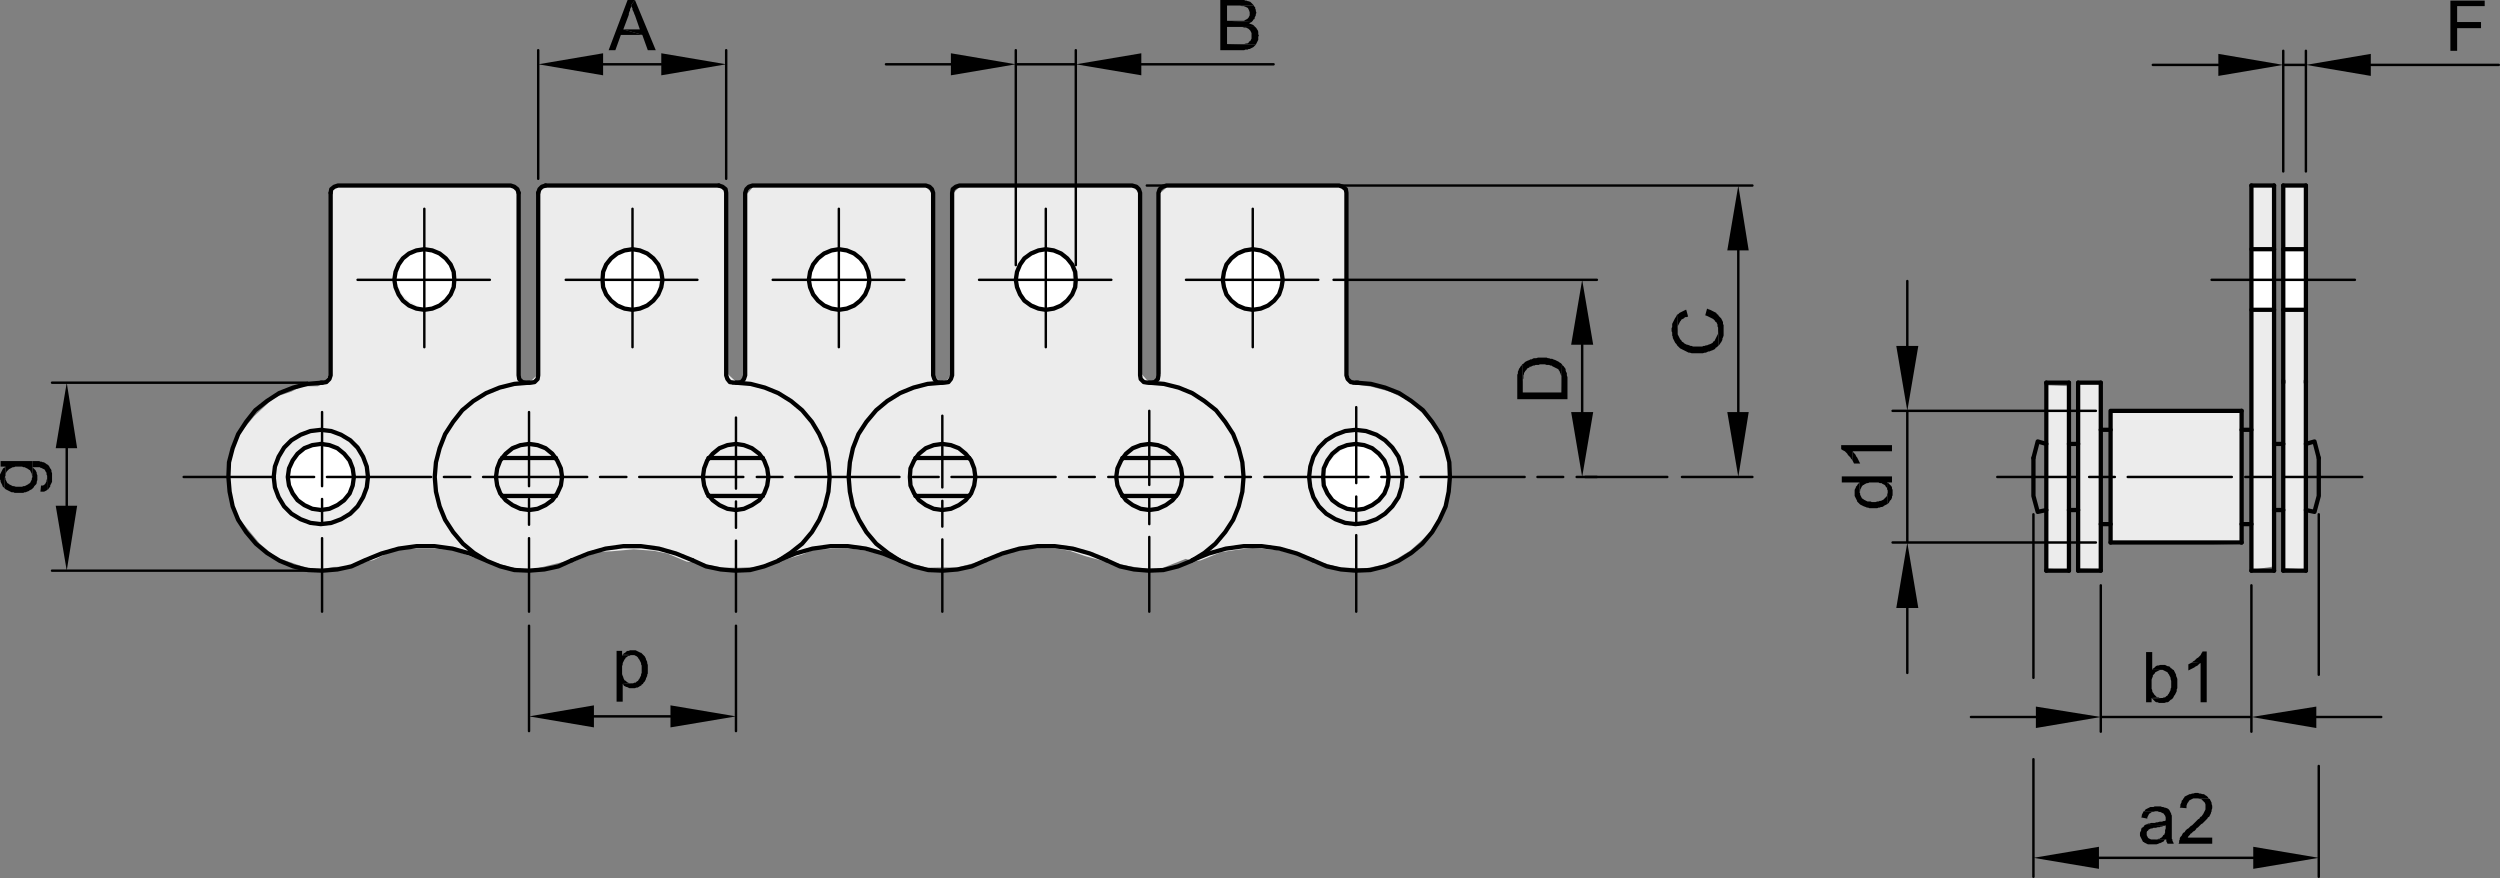 <svg xmlns="http://www.w3.org/2000/svg" viewBox="0 0 244.98 86.04">
  <rect x="0" y="0" width="244.98" height="86.04" fill="#808080" stroke="none"/>
  <defs>
    <style>
      .cls-1 {
        fill: #ececec;
      }

      .cls-2 {
        fill: #fff;
      }

      .cls-3, .cls-5 {
        fill: none;
        stroke: #000;
        stroke-linecap: round;
        stroke-linejoin: round;
      }

      .cls-3 {
        stroke-width: 0.24px;
      }

      .cls-4 {
        fill-rule: evenodd;
      }

      .cls-5 {
        stroke-width: 0.42px;
      }
    </style>
  </defs>
  <title>603109111_1</title>
  <g id="Livello_2" data-name="Livello 2">
    <g>
      <polygon class="cls-1" points="112.763 37.661 111.898 36.685 111.823 19.731 111.598 18.903 111.071 18.341 109.831 18.114 102.049 18.152 94.118 18.228 93.366 18.979 93.478 36.346 92.877 37.134 92.351 37.624 91.392 36.661 91.339 18.927 90.598 18.186 73.869 18.238 73.181 19.032 73.181 36.608 72.315 37.585 71.224 36.571 71.262 19.055 70.472 18.228 53.481 18.19 52.842 18.866 52.73 31.536 52.617 36.761 52.203 37.173 51.902 37.474 51.489 37.587 50.749 36.654 50.749 18.968 50.049 18.205 33.064 18.205 32.364 18.905 32.3 36.654 31.716 37.587 31.152 37.851 29.573 37.851 28.558 38.376 26.867 38.94 24.912 40.782 23.598 42.358 22.997 43.713 22.658 44.879 22.433 47.135 22.809 49.391 23.485 50.893 25.44 53.262 27.056 54.615 29.688 55.518 31.267 55.818 32.657 55.555 34.011 55.518 35.364 54.953 35.853 55.029 36.605 54.879 38.447 53.977 40.025 53.787 42.807 53.787 44.348 53.863 46.378 54.615 47.355 54.879 48.182 55.029 49.949 55.555 51.941 55.855 55.475 54.99 56.189 55.029 57.354 54.578 58.482 54.088 60.023 54.014 62.09 53.826 64.083 53.977 65.399 54.238 67.278 55.029 68.519 55.18 69.796 55.441 70.962 55.631 72.39 55.631 74.308 55.555 76.112 54.879 76.939 54.84 78.668 54.314 79.683 53.863 81.562 53.787 83.367 53.75 85.284 54.051 87.014 54.539 87.878 54.652 88.404 54.803 89.645 55.291 90.848 55.631 92.653 55.592 93.706 55.631 95.134 55.254 96.111 54.99 96.825 54.99 98.216 54.428 99.795 53.863 100.885 53.713 103.517 53.75 104.832 53.977 106.374 54.502 108.178 54.99 108.591 54.99 110.471 55.441 111.598 55.631 112.425 55.705 113.703 55.742 116.184 54.766 117.011 54.99 117.65 54.916 119.605 54.127 120.507 53.977 121.56 53.826 122.725 53.713 123.891 53.789 125.131 53.9 127.01 54.277 128.287 54.916 130.018 55.254 131.371 55.631 133.926 55.668 136.145 55.217 138.211 53.939 140.053 52.285 141.256 50.518 141.82 49.164 141.971 47.887 141.895 45.256 141.633 43.789 140.805 42.171 139.377 40.479 138.061 39.276 136.182 38.376 134.34 37.886 132.723 37.661 131.892 36.556 131.945 18.927 131.15 18.186 114.475 18.239 113.627 18.979 113.733 36.608 112.763 37.661"/>
      <polygon class="cls-2" points="119.957 27.071 120.426 25.534 121.361 24.732 122.865 24.432 124.135 24.833 125.139 25.635 125.506 26.972 125.406 28.376 124.47 29.745 123.2 30.247 122.13 30.247 120.96 29.545 120.392 28.943 119.824 27.74 119.957 27.071"/>
      <polygon class="cls-2" points="79.446 27.077 79.914 25.54 80.85 24.738 82.353 24.437 83.624 24.839 84.626 25.641 84.994 26.978 84.894 28.382 83.958 29.751 82.688 30.253 81.618 30.253 80.449 29.551 79.88 28.949 79.312 27.746 79.446 27.077"/>
      <polygon class="cls-2" points="38.942 26.937 39.411 25.399 40.346 24.598 41.85 24.297 43.12 24.698 44.123 25.5 44.491 26.837 44.39 28.241 43.455 29.61 42.185 30.112 41.115 30.112 39.945 29.41 39.377 28.809 38.809 27.605 38.942 26.937"/>
      <path class="cls-1" d="M41.928,39.907"/>
      <polygon class="cls-1" points="223.734 55.641 223.629 18.157 225.799 18.157 225.746 55.799 223.734 55.641"/>
      <polygon class="cls-1" points="220.715 18.251 222.781 18.251 222.674 55.529 220.557 55.852 220.557 18.251 220.715 18.251"/>
      <polygon class="cls-1" points="206.898 40.339 219.551 40.181 219.498 53.363 206.898 53.1 206.898 40.339"/>
      <polygon class="cls-1" points="203.457 37.374 205.787 37.427 205.998 55.746 203.562 55.693 203.457 37.374"/>
      <polygon class="cls-1" points="200.334 37.745 202.822 37.85 202.662 55.852 200.387 55.696 200.334 37.745"/>
      <polygon class="cls-2" points="129.777 45.918 130.58 44.881 131.783 43.812 133.32 43.678 134.656 44.045 135.525 45.049 135.961 45.951 136.16 47.088 135.359 48.457 134.223 49.627 133.287 49.727 132.018 49.727 131.348 49.594 130.58 48.857 129.945 47.99 129.777 47.121 129.777 45.918"/>
      <polygon class="cls-2" points="99.665 26.867 100.033 25.53 101.035 24.694 102.706 24.327 103.675 24.661 104.812 25.63 105.079 26.767 105.113 28.304 104.444 29.307 103.174 30.243 101.77 30.243 100.701 29.675 100.033 28.571 99.531 27.201 99.665 26.867"/>
      <polygon class="cls-2" points="59.058 27.001 59.526 25.464 60.461 24.661 61.965 24.36 63.235 24.762 64.238 25.563 64.606 26.901 64.505 28.305 63.57 29.675 62.3 30.177 61.23 30.177 60.061 29.474 59.492 28.872 58.924 27.669 59.058 27.001"/>
      <line class="cls-1" x1="23.945" y1="42.067" x2="24.911" y2="40.888"/>
      <polygon class="cls-2" points="28.41 45.818 29.111 44.75 30.014 43.881 31.317 43.68 32.153 43.779 32.821 44.014 33.623 44.549 34.225 45.652 34.459 46.119 34.525 47.189 33.991 48.525 33.021 49.262 32.287 49.795 30.415 49.662 29.546 49.16 28.61 47.957 28.176 46.922 28.41 45.818"/>
    </g>
    <rect class="cls-2" x="220.675" y="24.389" width="2.209" height="5.904"/>
    <rect class="cls-2" x="223.936" y="24.463" width="2.209" height="5.904"/>
  </g>
  <g id="Livello_1" data-name="Livello 1">
    <path class="cls-3" d="M99.54,6.3h5.88m6.42,0h12.96m-31.62,0H86.82m18.6,19.68V4.92M99.54,25.98V4.92"/>
    <polyline class="cls-4" points="93.18 5.22 93.18 7.38 99.54 6.3"/>
    <polyline class="cls-4" points="111.84 5.22 111.84 7.38 105.42 6.3"/>
    <polyline class="cls-4" points="123 2.64 121.38 2.64 121.74 2.64 121.92 2.699 122.1 2.699 122.22 2.76 122.34 2.819 122.52 3 122.64 3.239 122.64 3.779 122.52 4.02 122.4 4.079 122.34 4.199 122.22 4.26 122.1 4.26 121.92 4.319 120.24 4.319 123.06 4.38 123.12 4.26 123.3 3.899 123.3 3.6 123.36 3.479 123.3 3.359 123.3 3.119 123.24 2.939 123.18 2.88 123.12 2.76 123.06 2.699"/>
    <polyline class="cls-4" points="122.88 0.54 121.26 0.54 121.5 0.54 121.68 0.6 121.92 0.6 121.98 0.659 122.04 0.659 122.28 0.779 122.34 0.899 122.4 1.02 122.46 1.199 122.46 1.5 122.34 1.739 122.28 1.8 122.22 1.859 121.98 1.979 121.92 2.04 120.24 2.04 122.64 2.159 122.76 2.04 122.82 1.92 122.94 1.859 122.94 1.739 123 1.619 123.06 1.5 123.06 1.38 123.12 1.26 123.06 1.079 123.06 0.96 123 0.84 123 0.72 122.88 0.6"/>
    <polyline class="cls-4" points="121.44 0 119.58 0 119.58 4.92 121.92 4.92 122.04 4.859 122.28 4.859 122.34 4.8 122.46 4.8 122.58 4.739 122.7 4.68 122.82 4.619 122.94 4.5 123.06 4.38 120.24 4.319 120.24 2.64 123 2.64 122.82 2.46 122.7 2.399 122.52 2.34 122.4 2.279 122.64 2.159 120.24 2.04 120.24 0.54 122.88 0.54 122.82 0.479 122.7 0.359 122.58 0.239 122.52 0.18 122.34 0.119 122.28 0.119 122.16 0.06 122.04 0.06 121.92 0 121.62 0"/>
    <path class="cls-3" d="M59.1,6.3h5.7m6.36,11.22V4.92M52.74,17.52V4.92"/>
    <polyline class="cls-4" points="59.1 5.22 59.1 7.38 52.74 6.3"/>
    <polyline class="cls-4" points="64.8 5.22 64.8 7.38 71.16 6.3"/>
    <polyline class="cls-4" points="62.22 0 61.5 0 59.64 4.92 60.3 4.92 60.84 3.42 62.94 3.42 61.08 2.88 61.62 1.439 61.62 1.319 61.68 1.14 61.74 1.02 61.74 0.899 61.86 0.659 61.86 0.479"/>
    <polyline class="cls-4" points="62.22 0 61.86 0.479 61.86 0.6 61.98 0.84 61.98 0.96 62.04 1.079 62.1 1.199 62.16 1.38 62.22 1.5 62.7 2.88 61.08 2.88 62.94 3.42 63.48 4.92 64.26 4.92"/>
    <path class="cls-3" d="M223.74,6.359H225.96m6.36,0h12.54m-27.48,0H210.96m15,10.44V4.979m-2.22,11.82V4.979"/>
    <polyline class="cls-4" points="217.38 5.279 217.38 7.439 223.74 6.359"/>
    <polyline class="cls-4" points="232.32 5.279 232.32 7.439 225.96 6.359"/>
    <polyline class="cls-4" points="243.48 0.06 240.12 0.06 240.12 4.979 240.78 4.979 240.78 2.76 243.12 2.76 243.12 2.159 240.78 2.159 240.78 0.6 243.48 0.6"/>
    <polygon class="cls-5" points="64.92 27.42 64.8 26.64 64.5 25.92 64.02 25.319 63.42 24.84 62.7 24.54 61.98 24.42 61.2 24.54 60.48 24.84 59.88 25.319 59.4 25.92 59.1 26.64 59.04 27.42 59.1 28.14 59.4 28.859 59.88 29.46 60.48 29.939 61.2 30.239 61.98 30.359 62.7 30.239 63.42 29.939 64.02 29.46 64.5 28.859 64.8 28.14 64.92 27.42"/>
    <line class="cls-3" x1="55.44" y1="27.42" x2="68.34" y2="27.42"/>
    <path class="cls-5" d="M67.86,54.899l1.32.601,1.44.3,1.44.12L73.5,55.859,74.88,55.5l1.38-.54,1.2-.78,1.14-.9.96-1.14.72-1.2.54-1.32.36-1.44.12-1.44-.12-1.44L80.88,43.92l-.6-1.38-.72-1.2-.96-1.141L77.52,39.3l-1.26-.78L74.94,37.98l-1.38-.36-1.44-.119M53.46,18.18H70.44"/>
    <path class="cls-3" d="M58.2,70.199h7.5m6.42-8.88V71.64M51.84,61.319V71.64M154.5,46.739h8.88m-12.72,0h2.52m-13.98,0h10.2m-14.04,0h2.52m-13.98,0h10.2m-14.04,0h2.52m-13.98,0h10.2m-14.04,0h2.52m-14.04,0H103.44m-13.98,0h2.52m-14.04,0H88.14m-13.98,0h2.52m-14.04,0H72.84m-14.04,0h2.58m-14.04,0H57.54m-14.04,0h2.58m-14.04,0H42.24m-14.04,0h2.58M18,46.739h8.94"/>
    <polyline class="cls-4" points="58.2 69.119 58.2 71.279 51.84 70.199"/>
    <polyline class="cls-4" points="65.7 69.119 65.7 71.279 72.12 70.199"/>
    <polyline class="cls-4" points="61.02 64.14 60.96 64.26 61.68 64.26 61.8 64.199 61.92 64.199"/>
    <polyline class="cls-4" points="60.96 63.779 60.42 63.779 60.42 68.76 61.02 68.76 61.02 67.02 61.92 66.96 61.68 66.96 61.56 66.899 61.44 66.84 61.32 66.72 61.2 66.659 61.14 66.54 61.08 66.42 61.08 66.359 61.02 66.239 60.96 66.06 60.96 65.279 61.02 65.1 61.02 64.979 61.08 64.859 61.2 64.619 61.26 64.56 61.32 64.439 61.44 64.38 61.56 64.26 60.96 64.26"/>
    <polyline class="cls-4" points="61.98 63.72 61.74 63.72 61.62 63.779 61.5 63.779 61.38 63.84 61.26 63.96 61.14 64.02 61.02 64.14 61.92 64.199 62.16 64.199 62.28 64.26 62.4 64.319 62.52 64.439 62.58 64.56 62.64 64.619 62.7 64.739 62.76 64.859 62.82 64.979 62.82 65.1 62.88 65.22 62.88 65.939 62.82 66.06 62.82 66.18 62.76 66.3 62.7 66.42 62.64 66.54 62.58 66.6 62.52 66.72 62.4 66.779 62.28 66.899 62.16 66.899 62.04 66.96 61.92 66.96 61.02 67.02 61.08 67.079 61.14 67.199 61.26 67.26 61.38 67.319 61.44 67.319 61.56 67.38 61.68 67.439 62.22 67.439 62.34 67.38 62.46 67.38 62.58 67.319 62.76 67.199 62.82 67.199 62.88 67.079 63 67.02 63.06 66.899 63.18 66.779 63.3 66.54 63.3 66.479 63.36 66.359 63.42 66.239 63.42 66.119 63.48 66 63.48 65.159 63.42 64.979 63.42 64.859 63.3 64.619 63.3 64.56 63.18 64.319 63.06 64.199 62.82 63.96 62.76 63.96 62.64 63.899 62.4 63.779 62.28 63.72 62.1 63.72"/>
    <polyline class="cls-5" points="67.86 54.899 66.24 54.239 64.56 53.76 62.82 53.52 61.08 53.52 59.34 53.76 57.66 54.239 56.04 54.899"/>
    <path class="cls-3" d="M51.84,52.739v7.2m0-11.04V51.42m0-11.04v7.26M31.56,52.739v7.2m0-11.04V51.42m0-11.04v7.26"/>
    <path class="cls-5" d="M55.08,46.739l-.12-.84-.36-.78-.48-.659-.66-.54-.78-.301L51.84,43.5,51,43.619l-.78.301-.66.54-.54.659-.3.78-.12.84.12.84.3.78.54.66.66.48L51,49.859l.84.12.84-.12L53.46,49.5l.66-.48.48-.66.36-.78Zm-20.4,0-.12-.84-.3-.78-.54-.659-.66-.54-.78-.301L31.44,43.5l-.84.119-.78.301-.66.54-.48.659-.36.78-.12.84.12.84.36.78.48.66.66.48.78.359.84.12.84-.12.78-.359.66-.48.54-.66.3-.78Z"/>
    <path class="cls-3" d="M6.54,43.92v5.64m23.58,6.36H5.1m25.02-18.42H5.1"/>
    <polyline class="cls-4" points="5.46 43.92 7.56 43.92 6.54 37.5"/>
    <polyline class="cls-4" points="5.46 49.56 7.56 49.56 6.54 55.92"/>
    <polyline class="cls-4" points="3.96 48.18 4.32 48.18 4.44 48.119 4.56 48.06 4.62 48 4.62 46.8 4.62 46.92 4.56 47.04 4.56 47.159 4.5 47.279 4.44 47.399 4.32 47.52 4.2 47.579 4.02 47.579"/>
    <polyline class="cls-4" points="3.18 45.18 3.18 45.779 3.9 45.779 3.96 45.84 4.02 45.84 4.38 46.02 4.44 46.14 4.5 46.26 4.56 46.319 4.56 46.5 4.62 46.619 4.62 48 4.74 47.939 4.8 47.819 4.92 47.699 4.92 47.579 5.1 47.22 5.1 46.38 5.04 46.199 5.04 46.079 4.98 45.96 4.92 45.899 4.8 45.659 4.68 45.54 4.56 45.479 4.5 45.42 4.38 45.359 4.32 45.3 4.2 45.3 4.08 45.239 3.96 45.239 3.84 45.18 3.36 45.18"/>
    <polyline class="cls-4" points="0.42 47.819 0.54 47.939 0.66 48 0.78 48.06 1.14 48.239 1.32 48.239 1.44 48.3 2.28 48.3 2.4 48.239 2.52 48.239 2.64 48.18 2.82 48.119 2.88 48.06 3 48 3.12 47.939 3.3 47.76 3.36 47.64 3.54 47.46 3.6 47.34 3.6 47.22 3.66 47.04 3.66 46.56 3.6 46.439 3.6 46.319 3.54 46.199 3.48 46.079 3.18 45.779 3.18 45.18 3.18 46.739 3.12 46.859 3.12 46.979 3 47.22 2.94 47.34 2.82 47.399 2.76 47.46 2.4 47.64 2.28 47.64 2.16 47.699 1.56 47.699 1.38 47.64 1.26 47.64 0.9 47.46 0.84 47.399 0.72 47.34 0.54 46.979 0.54 46.859 0.48 46.739"/>
    <polyline class="cls-4" points="0.06 45.18 0.06 45.72 0.54 45.72 0.54 46.439 0.6 46.319 0.66 46.199 0.72 46.14 0.84 46.02 0.9 45.96 1.26 45.779 1.38 45.779 1.5 45.72 2.16 45.72 2.28 45.779 2.4 45.779 2.76 45.96 2.82 46.02 2.94 46.079 3 46.199 3.06 46.319 3.12 46.439 3.12 46.56 3.18 46.739 3.18 45.18"/>
    <polyline class="cls-4" points="0 46.739 0 46.979 0.06 47.1 0.06 47.22 0.24 47.579 0.24 47.64 0.36 47.76 0.42 47.819 0.48 46.739 0.54 46.619 0.54 45.72 0.42 45.84 0.3 45.899 0.18 46.14 0.12 46.26 0 46.5 0 46.619"/>
    <path class="cls-5" d="M49.2,48.6H54.48m-6.9,6.3L46.02,54.239l-1.68-.479-1.74-.24H40.8l-1.74.24-1.68.479-1.62.66M51.84,37.5l-1.44.119-1.44.36-1.32.54-1.26.78-1.08.899-.9,1.141-.78,1.2-.54,1.38-.36,1.38-.12,1.44.12,1.44.36,1.44.54,1.32.78,1.2.96,1.14,1.08.9,1.26.78,1.32.54,1.38.359,1.44.061,1.5-.12L54.72,55.5l1.32-.601M31.56,37.5l-1.44.119-1.38.36-1.38.54-1.2.78-1.14.899-.9,1.141-.78,1.2L22.8,43.92,22.44,45.3l-.06,1.44L22.5,48.18l.3,1.44.54,1.32.78,1.2.96,1.14,1.08.9,1.26.78,1.32.54,1.44.359,1.44.061,1.44-.12L34.44,55.5l1.32-.601m.3-8.16L35.94,45.72l-.36-.96-.54-.9-.72-.72-.9-.54-.96-.36-1.02-.12-1.02.12-.96.36-.9.54-.72.72-.54.9-.36.96-.12,1.02.12,1.02.36.96.54.899.72.721.9.54.96.359,1.02.12,1.02-.12.96-.359.9-.54.72-.721.54-.899.36-.96Z"/>
    <path class="cls-3" d="M35.04,27.42H48m-6.42,6.6V20.46"/>
    <path class="cls-5" d="M50.82,18.899l-.12-.359-.3-.24-.36-.12m-16.92,0-.36.12-.3.24-.06.359M44.52,27.42l-.06-.78-.3-.72-.48-.601-.6-.479-.72-.3-.78-.12-.78.12-.72.3-.6.479-.42.601-.3.72-.12.78.12.72.3.72.42.601.6.479.72.3.78.12.78-.12.72-.3.6-.479.48-.601.3-.72ZM33.12,18.18h16.92m3.42,0-.36.12-.24.24-.12.359"/>
    <line class="cls-3" x1="61.98" y1="34.02" x2="61.98" y2="20.46"/>
    <path class="cls-5" d="M50.82,36.779V18.899M32.4,36.779V18.899M52.74,36.779V18.899M49.2,44.88H54.48m-3.66-8.101.06.36.3.3.36.06h.18M31.44,37.5h.18m0,0,.36-.06.3-.3.12-.36m19.44.721H52.02m0,0,.36-.06.3-.3.06-.36"/>
    <path class="cls-3" d="M199.26,74.399V85.92m27.96-10.86V85.92"/>
    <polyline class="cls-4" points="211.5 82.199 211.38 82.26 211.08 82.26 212.1 82.319 212.22 82.26"/>
    <polyline class="cls-4" points="210.24 80.819 210.12 80.88 210.12 80.939 210 81.06 209.88 81.119 209.82 81.239 209.82 81.359 209.76 81.479 209.7 81.6 209.7 81.899 209.82 82.14 209.88 82.26 209.94 82.38 210 82.5 210.06 82.5 210.12 82.56 210.24 82.619 210.36 82.68 210.48 82.739 211.32 82.739 211.5 82.68 211.62 82.619 211.68 82.619 211.8 82.56 212.04 82.439 212.1 82.319 211.08 82.26 210.78 82.26 210.66 82.199 210.54 82.14 210.48 82.079 210.36 81.84 210.36 81.54 210.42 81.42 210.48 81.42 210.54 81.3 210.66 81.239 210.78 81.18 210.9 81.18 211.02 81.119 211.26 81.119 211.44 81.06 211.62 81.06 211.74 81 211.86 81 211.98 80.939 212.1 80.939 212.22 80.88"/>
    <polyline class="cls-4" points="210.06 79.5 210 79.619 209.94 79.739 209.88 79.859 209.88 79.979 209.82 80.1 210.42 80.22 210.42 80.1 210.48 79.979 210.54 79.859 210.6 79.739 210.72 79.68 210.78 79.619 210.9 79.56 211.02 79.56 211.2 79.5 211.32 79.5"/>
    <polyline class="cls-4" points="211.44 79.02 211.14 79.02 211.02 79.079 210.72 79.079 210.6 79.14 210.48 79.199 210.36 79.26 210.24 79.319 210.18 79.439 210.06 79.5 211.44 79.5 211.56 79.56 211.68 79.56 211.8 79.619 212.04 79.739 212.1 79.859 212.16 79.92 212.22 80.1 212.22 80.399 212.1 80.46 211.98 80.46 211.86 80.52 211.62 80.52 211.44 80.579 211.32 80.579 211.14 80.64 210.78 80.64 210.66 80.699 210.54 80.699 210.36 80.76 210.24 80.819 212.22 80.88 212.22 81.18 212.16 81.359 212.16 81.6 212.1 81.72 212.1 81.779 211.98 81.84 211.92 81.96 211.8 82.079 211.68 82.14 211.62 82.199 211.5 82.199 212.22 82.26 212.28 82.26 212.28 82.439 212.4 82.68 213 82.68 213 82.619 212.94 82.5 212.88 82.38 212.88 82.26 212.82 82.199 212.82 79.92 212.76 79.8 212.76 79.739 212.58 79.38 212.52 79.319 212.46 79.26 212.34 79.199 212.16 79.14 212.1 79.14 211.98 79.079 211.86 79.079 211.74 79.02 211.56 79.02"/>
    <polyline class="cls-4" points="216.42 78.239 215.22 78.239 215.4 78.239 215.58 78.3 215.7 78.3 215.76 78.359 215.88 78.479 216 78.6 216.06 78.659 216.12 78.84 216.12 79.319 216 79.56 215.94 79.68 215.88 79.8 215.82 79.859 215.76 79.979 215.64 80.04 215.58 80.1 215.52 80.22 215.4 80.279 215.28 80.399 215.16 80.52 215.04 80.64 214.92 80.76 214.8 80.88 214.68 80.939 214.56 81.06 214.44 81.18 214.32 81.239 214.14 81.42 214.08 81.54 213.96 81.6 213.9 81.659 213.78 81.899 213.66 82.02 213.6 82.14 213.6 82.26 213.54 82.38 213.54 82.56 213.48 82.68 216.78 82.68 216.78 82.079 214.38 82.079 214.44 81.96 214.5 81.899 214.62 81.779 214.62 81.72 214.74 81.659 214.8 81.6 214.92 81.479 215.04 81.42 215.16 81.3 215.28 81.119 215.34 81.119 215.46 81 215.58 80.88 215.7 80.76 215.82 80.699 215.94 80.579 216 80.52 216.24 80.279 216.3 80.22 216.36 80.1 216.48 80.04 216.54 79.92 216.66 79.68 216.66 79.619 216.72 79.5 216.72 79.38 216.78 79.199 216.78 78.96 216.72 78.779 216.72 78.659 216.66 78.54 216.6 78.42 216.54 78.3"/>
    <polyline class="cls-4" points="215.22 77.699 215.1 77.699 214.92 77.76 214.8 77.76 214.68 77.819 214.56 77.819 214.44 77.88 214.08 78.06 214.02 78.18 213.96 78.239 213.9 78.359 213.78 78.479 213.78 78.6 213.72 78.72 213.66 78.84 213.66 79.02 213.6 79.14 214.26 79.199 214.26 78.96 214.32 78.779 214.38 78.659 214.44 78.6 214.5 78.479 214.56 78.42 214.68 78.359 214.8 78.3 214.92 78.239 216.42 78.239 216.36 78.119 216.24 78 216.12 77.939 216.06 77.88 215.94 77.819 215.82 77.819 215.64 77.76 215.52 77.76 215.4 77.699"/>
    <line class="cls-3" x1="205.68" y1="84.06" x2="220.8" y2="84.06"/>
    <polyline class="cls-4" points="205.68 82.979 205.68 85.14 199.26 84.06"/>
    <polyline class="cls-4" points="220.8 82.979 220.8 85.14 227.22 84.06"/>
    <path class="cls-3" d="M223.8,46.739H231.48m-11.46,0h2.52m-14.04,0h10.2m-13.98,0h2.52m-11.52,0h7.68"/>
    <line class="cls-5" x1="206.82" y1="53.159" x2="219.66" y2="53.159"/>
    <path class="cls-3" d="M205.86,70.26H220.62m6.36,0h6.36m-33.84,0h-6.36M220.62,57.359V71.699M205.86,57.359V71.699"/>
    <polyline class="cls-4" points="199.5 69.239 199.5 71.34 205.86 70.26"/>
    <polyline class="cls-4" points="226.98 69.239 226.98 71.34 220.62 70.26"/>
    <polyline class="cls-4" points="211.5 68.34 210.84 68.399 210.9 68.46 211.8 68.399 211.62 68.399"/>
    <polyline class="cls-4" points="211.86 65.159 211.68 65.159 211.5 65.22 211.38 65.22 211.26 65.279 211.08 65.46 210.96 65.52 210.9 65.64 211.92 65.64 212.04 65.699 212.16 65.76 212.28 65.819 212.4 65.88 212.46 66 212.52 66.06 212.58 66.18 212.7 66.42 212.7 66.54 212.76 66.72 212.76 67.38 212.7 67.5 212.7 67.619 212.52 67.979 212.46 68.04 212.4 68.159 212.28 68.22 212.16 68.34 212.04 68.34 211.92 68.399 211.8 68.399 210.9 68.46 211.02 68.579 211.08 68.64 211.2 68.76 211.32 68.819 211.44 68.819 211.56 68.88 212.1 68.88 212.28 68.819 212.4 68.819 212.52 68.76 212.58 68.699 212.7 68.579 212.82 68.52 212.94 68.399 213 68.279 213.06 68.159 213.12 68.1 213.18 67.979 213.24 67.859 213.3 67.739 213.3 67.56 213.36 67.439 213.36 66.54 213.3 66.359 213.24 66.239 213.24 66.119 213.06 65.76 213 65.64 212.94 65.64 212.82 65.52 212.7 65.46 212.64 65.34 212.46 65.279 212.4 65.279 212.28 65.22 212.16 65.159 211.98 65.159"/>
    <polyline class="cls-4" points="210.9 63.899 210.3 63.899 210.3 68.819 210.84 68.819 210.84 68.399 211.5 68.34 211.38 68.34 211.08 68.04 211.02 67.92 210.96 67.859 210.9 67.739 210.9 67.619 210.84 67.5 210.84 66.6 210.9 66.42 210.96 66.3 210.96 66.18 211.02 66.119 211.14 66 211.2 65.88 211.44 65.76 211.56 65.699 211.68 65.64 211.8 65.64 210.9 65.64"/>
    <polyline class="cls-4" points="214.8 64.92 214.68 64.979 214.56 65.04 214.44 65.1 214.44 65.699 214.56 65.64 214.68 65.579 214.8 65.52 215.04 65.399 215.1 65.34 215.22 65.279 215.34 65.22 215.46 65.1 215.52 65.04 215.64 64.979"/>
    <polyline class="cls-4" points="216.24 63.84 215.82 63.84 215.82 63.899 215.76 63.96 215.64 64.199 215.52 64.319 215.4 64.439 215.28 64.5 215.22 64.56 215.04 64.739 214.92 64.8 214.8 64.92 215.64 64.979 215.64 68.819 216.24 68.819"/>
    <path class="cls-5" d="M202.74,37.5V55.92m.9-18.42V55.92m2.22-18.42V55.92M200.52,37.5V55.92m6.3-15.66V53.159m-7.56-8.279v1.859m7.56-6.479h12.84"/>
    <path class="cls-3" d="M112.62,52.619v7.32m0-11.16v2.58m0-11.1v7.26m20.28,4.92v7.5m0-11.28v2.521m0-11.28v7.441m-40.56,5.519v7.08m0-10.86v2.521m0-10.86v7.021M72.12,52.98v6.96m0-10.8v2.58m0-10.8v6.96"/>
    <path class="cls-5" d="M128.64,54.899,130.02,55.5l1.38.3,1.44.12,1.44-.061,1.44-.359,1.32-.54,1.26-.78,1.08-.9.96-1.14.72-1.2.6-1.32.3-1.44.12-1.44-.06-1.44-.36-1.38-.54-1.38-.78-1.2-.9-1.141-1.14-.899-1.2-.78-1.38-.54-1.38-.36-1.44-.119m-40.56,0-1.44.119-1.38.36-1.32.54-1.26.78-1.08.899-.96,1.141-.78,1.2-.54,1.38-.3,1.38-.12,1.44.12,1.44.3,1.44.6,1.32.72,1.2.96,1.14L87,54.18l1.2.78,1.32.54,1.44.359,1.44.061,1.44-.12L95.22,55.5l1.38-.601M137.46,46.739l-.12-1.02-.3-.96-.6-.9-.72-.72-.84-.54-1.02-.36-1.02-.12-1.02.12-.96.36-.9.54-.72.72-.54.9-.3.96-.12,1.02.12,1.02.3.96.54.899.72.721.9.54.96.359,1.02.12,1.02-.12,1.02-.359.84-.54.72-.721.6-.899.3-.96Zm-29.04,8.16,1.32.601,1.38.3,1.44.12L114,55.859l1.44-.359,1.32-.54,1.26-.78,1.08-.9.96-1.14.78-1.2.54-1.32.36-1.44.12-1.44-.12-1.44-.36-1.38-.54-1.38-.78-1.2-.9-1.141-1.14-.899-1.2-.78L115.5,37.98l-1.44-.36-1.44-.119M75.3,46.739l-.12-.84-.3-.78-.48-.659-.72-.54-.78-.301L72.12,43.5l-.84.119L70.5,43.92l-.66.54-.54.659L69,45.899l-.12.84L69,47.579l.3.78.54.66L70.5,49.5l.78.359.84.12.78-.12.78-.359.72-.48.48-.66.3-.78Zm20.28,0-.12-.84-.3-.78-.54-.659-.66-.54-.78-.301L92.34,43.5l-.84.119-.78.301-.66.54-.48.659-.36.78-.06.84.06.84.36.78.48.66.66.48.78.359.84.12.84-.12L93.96,49.5l.66-.48.54-.66.3-.78Zm40.5,0-.12-.84-.3-.78-.54-.659-.66-.54-.78-.301-.84-.119L132,43.619l-.78.301-.66.54-.48.659-.36.78-.06.84.06.84.36.78.48.66.66.48.78.359.84.12.84-.12L134.46,49.5l.66-.48.54-.66.3-.78Zm-20.22,0-.12-.84-.3-.78-.54-.659-.66-.54-.78-.301-.84-.119-.84.119L111,43.92l-.66.54-.48.659-.36.78-.12.84.12.84.36.78.48.66L111,49.5l.78.359.84.12.84-.12.78-.359.66-.48.54-.66.3-.78Z"/>
    <path class="cls-3" d="M155.04,40.38V33.779M130.68,27.42H156.48m-1.14,19.319H156.48"/>
    <polyline class="cls-4" points="153.96 40.38 156.12 40.38 155.04 46.739"/>
    <polyline class="cls-4" points="153.96 33.779 156.12 33.779 155.04 27.42"/>
    <polyline class="cls-4" points="149.16 35.699 149.22 37.439 149.22 37.199 149.28 37.079 149.28 36.779 149.34 36.659 149.34 36.54 149.4 36.479 149.46 36.359 149.58 36.239 149.64 36.119 149.88 36 149.88 35.939 150 35.939 150.12 35.88 150.24 35.819 150.36 35.819 150.48 35.76 150.78 35.76 150.9 35.699 151.38 35.699 151.56 35.76 151.8 35.76 151.92 35.819 152.04 35.819 152.1 35.88 152.34 36 152.58 36.119 152.7 36.18 152.76 36.3 152.82 36.359 152.88 36.54 152.94 36.659 152.94 36.72 153 36.84 153 38.46 153.06 35.699 152.94 35.579 152.82 35.52 152.76 35.46 152.64 35.399 152.52 35.34 152.4 35.279 152.22 35.22 152.1 35.159 151.92 35.159 151.8 35.1 151.68 35.1 151.56 35.04 150.72 35.04 150.54 35.1 150.3 35.1 150.06 35.22 149.94 35.22 149.88 35.279 149.7 35.34 149.58 35.399 149.46 35.46 149.4 35.52 149.28 35.64"/>
    <polyline class="cls-4" points="148.68 37.439 148.68 39.119 153.6 39.119 153.6 36.96 153.54 36.779 153.54 36.54 153.48 36.479 153.42 36.3 153.42 36.18 153.36 36.06 153.24 35.939 153.24 35.88 153.12 35.819 153.06 35.699 153 38.46 149.22 38.46 149.22 37.439 149.16 35.699 149.1 35.819 148.98 35.939 148.92 36.06 148.86 36.119 148.8 36.3 148.74 36.42 148.74 36.6 148.68 36.72 148.68 37.26"/>
    <path class="cls-3" d="M186.9,40.26V53.159m0,6.42v6.36m0-32.04V27.54m18.48,25.619H185.46m19.92-12.899H185.46"/>
    <polyline class="cls-4" points="185.82 33.899 187.98 33.899 186.9 40.26"/>
    <polyline class="cls-4" points="185.82 59.579 187.98 59.579 186.9 53.159"/>
    <polyline class="cls-4" points="184.92 47.939 184.98 48.06 184.98 49.38 185.1 49.26 185.16 49.14 185.22 49.02 185.28 49.02 185.34 48.899 185.4 48.779 185.4 48.659 185.46 48.54 185.46 48 185.4 47.88 185.4 47.76 185.34 47.64 185.22 47.52 185.04 47.34 184.92 47.279"/>
    <polyline class="cls-4" points="181.74 48.3 181.74 48.6 181.8 48.72 181.98 49.079 181.98 49.14 182.1 49.26 182.28 49.439 182.52 49.56 182.64 49.619 182.82 49.68 182.94 49.739 183.06 49.739 183.18 49.8 183.96 49.8 184.08 49.739 184.2 49.739 184.32 49.68 184.44 49.68 184.56 49.619 184.62 49.56 184.74 49.5 184.86 49.439 184.98 49.38 184.98 48.18 184.98 48.3 184.92 48.42 184.92 48.54 184.86 48.659 184.74 48.779 184.62 48.899 184.56 48.96 184.32 49.079 184.2 49.079 184.08 49.14 183.96 49.14 183.78 49.199 183.42 49.199 183.3 49.14 183 49.14 182.64 48.96 182.58 48.899 182.46 48.84 182.34 48.6 182.28 48.479 182.28 48.359 182.22 48.239 182.22 47.279 182.04 47.46 181.98 47.579 181.86 47.699 181.86 47.76 181.8 47.88 181.74 48 181.74 48.119"/>
    <polyline class="cls-4" points="180.48 46.68 180.48 47.279 182.22 47.279 182.22 48.239 182.28 48.119 182.28 48 182.34 47.88 182.4 47.76 182.46 47.64 182.58 47.52 182.64 47.52 182.7 47.46 182.94 47.34 183.06 47.34 183.18 47.279 184.08 47.279 184.2 47.34 184.38 47.34 184.44 47.399 184.56 47.46 184.68 47.52 184.74 47.579 184.8 47.699 184.92 47.819 184.92 47.939 184.92 47.279 185.4 47.279 185.4 46.68"/>
    <polyline class="cls-4" points="181.5 45.06 181.56 45.18 181.62 45.3 181.68 45.42 182.28 45.42 181.98 44.819 181.92 44.76 181.86 44.64 181.8 44.52 181.68 44.399 181.62 44.34 181.56 44.22"/>
    <polyline class="cls-4" points="180.42 43.619 180.42 44.04 180.48 44.04 180.54 44.1 180.78 44.22 181.02 44.46 181.08 44.579 181.14 44.64 181.26 44.76 181.32 44.819 181.38 44.939 181.5 45.06 181.56 44.22 185.4 44.22 185.4 43.619"/>
    <path class="cls-3" d="M170.34,24.54V40.38m-5.52,6.359h6.9M112.38,18.18h59.34"/>
    <polyline class="cls-4" points="169.26 24.54 171.36 24.54 170.34 18.18"/>
    <polyline class="cls-4" points="169.26 40.38 171.36 40.38 170.34 46.739"/>
    <polyline class="cls-4" points="167.1 30.899 167.28 30.96 167.52 31.079 167.76 31.199 167.88 31.26 168.06 31.439 168.06 31.5 168.18 31.56 168.24 31.68 168.3 31.8 168.3 31.979 168.36 32.1 168.36 32.34 168.42 33.84 168.54 33.72 168.6 33.6 168.66 33.54 168.72 33.42 168.78 33.3 168.78 33.18 168.84 33.06 168.9 32.88 168.9 31.859 168.84 31.739 168.84 31.56 168.78 31.439 168.72 31.319 168.66 31.199 168.42 30.96 168.36 30.84 168.24 30.779 168.18 30.659 168.06 30.6 167.94 30.54 167.82 30.479 167.58 30.359 167.4 30.3 167.28 30.239"/>
    <polyline class="cls-4" points="164.34 30.84 164.4 32.34 164.4 31.979 164.52 31.739 164.58 31.619 164.64 31.5 164.7 31.439 164.76 31.319 164.88 31.26 165 31.199 165.12 31.079 165.24 31.079 165.42 31.02 165.24 30.359 165.18 30.359 165.06 30.42 164.94 30.479 164.82 30.54 164.58 30.659 164.46 30.779"/>
    <polyline class="cls-4" points="163.8 32.279 163.8 32.46 163.86 32.579 163.86 32.88 163.92 33 163.92 33.119 164.1 33.479 164.16 33.6 164.28 33.72 164.34 33.84 164.52 34.02 164.64 34.14 164.76 34.199 164.88 34.26 165 34.319 165.12 34.38 165.24 34.439 165.36 34.5 165.48 34.56 165.6 34.56 165.78 34.619 166.86 34.619 167.04 34.56 167.16 34.56 167.28 34.5 167.4 34.439 167.52 34.439 167.64 34.38 167.82 34.319 167.94 34.26 168.06 34.199 168.12 34.079 168.24 34.02 168.36 33.899 168.42 33.84 168.36 32.34 168.36 32.699 168.3 32.819 168.24 32.939 168.12 33.18 168.06 33.3 168 33.42 167.88 33.479 167.82 33.6 167.58 33.72 167.4 33.779 167.28 33.84 167.16 33.84 167.04 33.899 166.92 33.899 166.8 33.96 165.9 33.96 165.78 33.899 165.66 33.899 165.54 33.84 165.36 33.779 165.3 33.779 165.06 33.659 164.94 33.54 164.82 33.479 164.76 33.359 164.64 33.239 164.58 33.119 164.52 33 164.4 32.76 164.4 32.34 164.34 30.84 164.28 30.96 164.22 31.079 164.16 31.14 164.1 31.26 163.86 31.739 163.86 32.04 163.8 32.159"/>
    <path class="cls-5" d="M108.42,54.899l-1.62-.66-1.68-.479-1.74-.24h-1.74l-1.74.24-1.68.479-1.62.66M69.42,48.6h5.34m14.94,0H94.98m-6.84,6.3L86.52,54.239l-1.68-.479-1.74-.24H81.36l-1.74.24-1.68.479-1.62.66M109.98,48.6h5.28m13.38,6.3-1.56-.66-1.68-.479-1.74-.24h-1.8l-1.74.24-1.68.479-1.62.66"/>
    <line class="cls-3" x1="199.26" y1="50.399" x2="199.26" y2="66.42"/>
    <path class="cls-5" d="M200.52,49.98l-.84.18-.42-1.56V46.739m3.48,3.24h.9m0,5.941h2.22m0-4.561h.96M200.52,55.92h2.22"/>
    <path class="cls-3" d="M82.2,34.02V20.46m-6.48,6.96H88.62M102.48,34.02V20.46m-6.54,6.96h12.96m13.86,6.6V20.46m-6.54,6.96h12.96"/>
    <path class="cls-5" d="M220.62,18.18V55.92m2.22-37.74V55.92M225.96,18.18V55.92m-2.22-37.74V55.92m-4.08-15.66V53.159m7.56-8.279v1.859M200.52,43.5l-.84-.24-.42,1.62m3.48-1.38h.9m2.22-1.381h.96M203.64,37.5h2.22m-5.34,0h2.22M91.44,36.779V18.899M73.02,36.779V18.899M93.3,36.779V18.899M71.16,36.779V18.899M131.94,36.779V18.899M113.52,36.779V18.899m-1.8,17.88V18.899M69.42,44.88h5.34m14.94,0H94.98m15,0h5.28M91.44,36.779l.12.36.24.3.36.06h.18m-20.22,0h.18M72,37.5h-.18m.48,0,.36-.06.24-.3.12-.36M92.34,37.5H92.52m0,0,.42-.06.24-.3.12-.36m-22.14,0,.12.36.24.3.42.06h.18m40.5,0h.18m0,0,.36-.06.3-.3.06-.36m19.38.721h-.18m.06,0h-.18m.3,0h.18m-1.14-.721.12.36.3.3.36.06m-21-.721.06.36.3.3.36.06h.18M94.02,18.18h16.92m-19.5.72-.12-.359-.24-.24-.36-.12m-16.98,0-.36.12-.24.24-.12.359M85.2,27.42l-.12-.78-.3-.72-.48-.601-.6-.479-.72-.3-.78-.12-.72.12-.72.3-.6.479-.48.601-.3.72-.12.78.12.72.3.72.48.601.6.479.72.3.72.12.78-.12.72-.3.6-.479.48-.601.3-.72ZM73.74,18.18H90.72m3.3,0-.36.12-.3.24-.06.359M105.42,27.42l-.06-.78-.3-.72-.48-.601-.6-.479-.72-.3L102.48,24.42l-.72.12-.72.3-.66.479L99.96,25.92l-.3.72-.12.78.12.72.3.72.42.601.66.479.72.3.72.12.78-.12.72-.3.6-.479.48-.601.3-.72ZM71.16,18.899l-.06-.359-.3-.24-.36-.12m61.5.72-.06-.359-.3-.24-.36-.12m-16.92,0-.36.12-.3.24-.12.359M125.7,27.42l-.12-.78-.24-.72-.48-.601-.6-.479-.72-.3-.78-.12-.78.12-.72.3-.6.479-.48.601-.24.72-.12.78.12.72.24.72.48.601.6.479.72.3.78.12.78-.12.72-.3.6-.479.48-.601.24-.72Zm-11.4-9.24h16.92m-19.5.72-.12-.359-.24-.24-.42-.12"/>
    <line class="cls-3" x1="227.22" y1="50.399" x2="227.22" y2="66.119"/>
    <path class="cls-5" d="M226.8,50.159l.42-1.56V46.739m-4.38,3.24h.9m2.22,0,.84.18M220.62,55.92h2.22m-3.18-4.561h.96m3.12,4.561H225.96"/>
    <line class="cls-3" x1="216.72" y1="27.42" x2="230.76" y2="27.42"/>
    <path class="cls-5" d="M225.96,43.5l.84-.24.42,1.62M222.84,43.5h.9m-4.08-1.381h.96M225.96,37.5v-.181m-2.22.181v-.181M220.62,18.18h2.22M220.62,30.359h2.22M220.62,24.42h2.22m.9,0H225.96m-2.22-6.24H225.96m-2.22,12.18H225.96"/>
  </g>
</svg>
